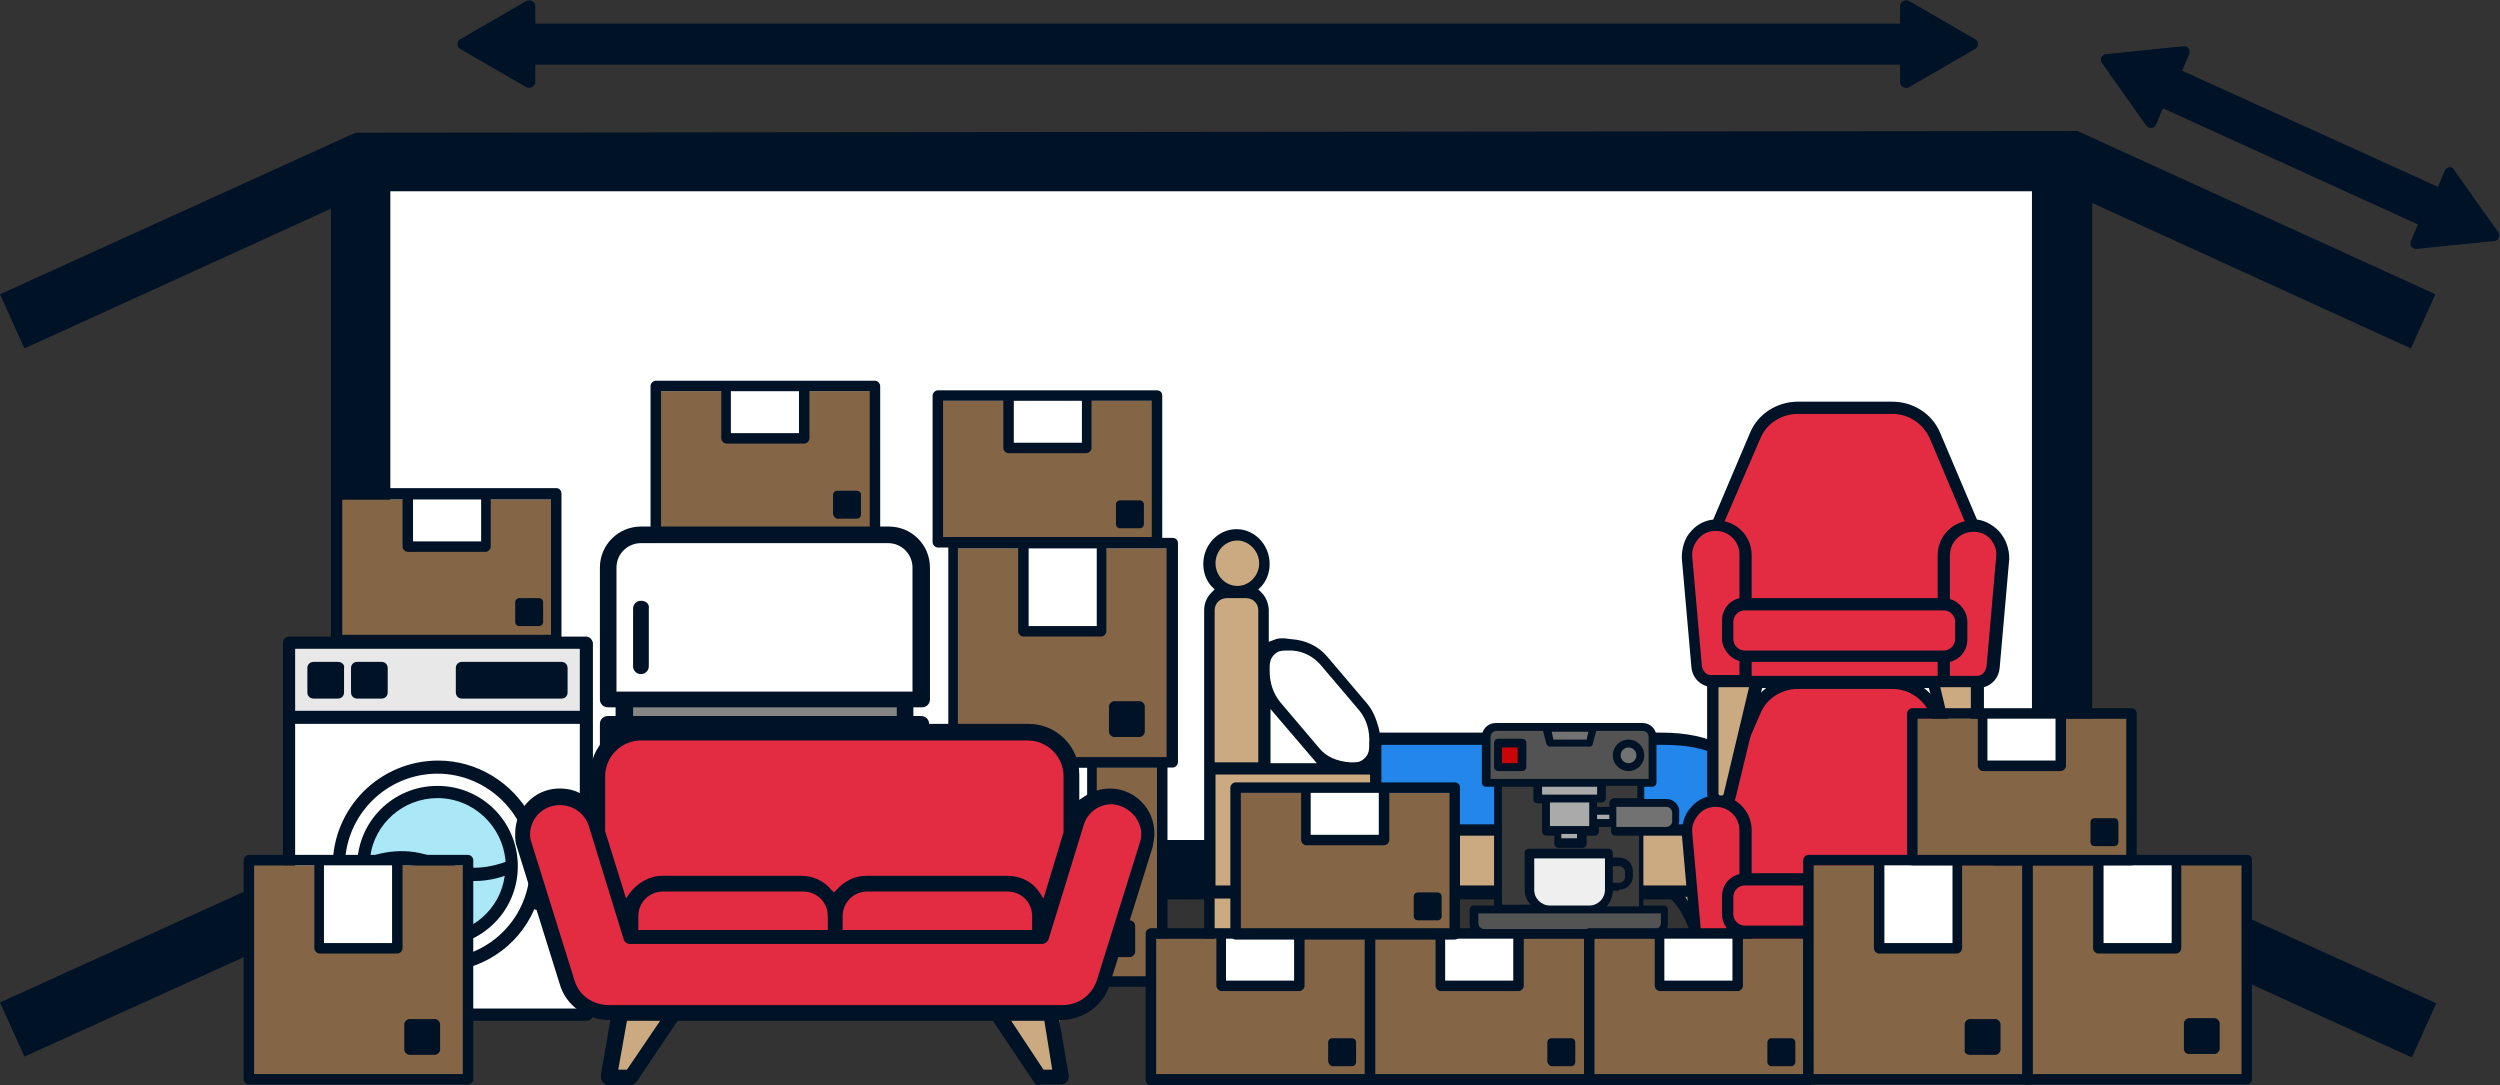 <?xml version="1.0" encoding="utf-8"?>
<!-- Generator: Adobe Illustrator 24.3.0, SVG Export Plug-In . SVG Version: 6.00 Build 0)  -->
<svg version="1.1" id="Layer_1" xmlns="http://www.w3.org/2000/svg" xmlns:xlink="http://www.w3.org/1999/xlink" x="0px" y="0px"
	 viewBox="0 0 286.3 124.3" style="enable-background:new 0 0 286.3 124.3;" xml:space="preserve">
<rect x="0" y="0" width="286.3" height="124.3" fill="#333333" stroke="none"/>
<style type="text/css">
	.st0{fill:#FFFFFF;}
	.st1{fill:#001226;}
	.st2{fill:#E8E8E8;}
	.st3{fill:#AAE8F7;}
	.st4{fill:#846646;}
	.st5{fill:#868687;}
	.st6{fill:#2286EB;}
	.st7{fill:#CCAA81;}
	.st8{fill:#E32C42;}
	.st9{fill:#3A3A3A;}
	.st10{fill:#545353;}
	.st11{fill:#C90505;}
	.st12{fill:#727272;}
	.st13{fill:#AAAAAA;}
	.st14{fill:#EFEFEF;}
</style>
<g>
	<rect x="42" y="18.3" class="st0" width="193.9" height="79.6"/>
	<path class="st1" d="M239.5,23.2l36.6,16.7l2.8-6.2l-41-18.7L40.7,15.2L0,33.7l2.8,6.2l35.1-16v73.7L0,114.8l2.8,6.2L42.5,103h194
		l39.7,18.1l2.8-6.2l-39.4-17.9V23.2z M44.7,96.2V21.9h188v74.3H44.7z"/>
	<path class="st1" d="M226.2,4.5l-7.6-4.4c-0.4-0.2-1,0.1-1,0.6v2H61.3v-2c0-0.5-0.5-0.8-1-0.6l-7.6,4.4c-0.4,0.2-0.4,0.9,0,1.1
		l7.6,4.4c0.4,0.2,1-0.1,1-0.6v-2h156.3v2c0,0.5,0.5,0.8,1,0.6l7.6-4.4C226.6,5.4,226.6,4.7,226.2,4.5z"/>
	<path class="st1" d="M280,19.5l-0.8,1.9L249.9,8.1l0.8-1.9c0.2-0.5-0.2-1-0.7-0.9l-8.8,0.9c-0.5,0-0.8,0.6-0.5,1l5.1,7.2
		c0.3,0.4,0.9,0.3,1.1-0.1l0.8-1.9l29.2,13.3l-0.8,1.9c-0.2,0.5,0.2,1,0.7,0.9l8.8-0.9c0.5,0,0.8-0.6,0.5-1l-5.1-7.2
		C280.8,19,280.2,19.1,280,19.5z"/>
	<g>
		<g>
			<rect x="33.3" y="73.8" class="st0" width="33.9" height="42.4"/>
			<rect x="33" y="74" class="st2" width="34.5" height="8.1"/>
			<rect x="36.1" y="76.7" class="st1" width="2.6" height="2.6"/>
			<rect x="41" y="76.7" class="st1" width="2.3" height="2.3"/>
			<rect x="53.2" y="76.7" class="st1" width="11.1" height="2.6"/>
			<circle class="st3" cx="50" cy="99.2" r="8.4"/>
			<g>
				<g>
					<path class="st1" d="M67.1,72.9H33.1c-0.4,0-0.7,0.3-0.7,0.7v42.6c0,0.4,0.3,0.7,0.7,0.7h34.1c0.4,0,0.7-0.3,0.7-0.7V73.6
						C67.8,73.2,67.5,72.9,67.1,72.9z M66.4,115.5H33.8V82.9h32.6V115.5z M66.4,81.4H33.8v-7.1h32.6V81.4z"/>
					<path class="st1" d="M63.6,92.8h-2.1c-0.4,0-0.7,0.3-0.7,0.7v0c-2.1-3.9-6.2-6.4-10.6-6.4c-6.7,0-12.1,5.4-12.1,12.1
						c0,6.7,5.4,12.1,12.1,12.1c4.8,0,9.1-2.8,11-7.2c0.1,0.1,0.2,0.1,0.3,0.1h2.1c0.4,0,0.7-0.3,0.7-0.7v-9.9
						C64.3,93.1,64,92.8,63.6,92.8L63.6,92.8z M50.1,109.8c-5.9,0-10.6-4.8-10.6-10.6c0-5.9,4.8-10.6,10.6-10.6s10.6,4.8,10.6,10.6
						C60.7,105.1,56,109.8,50.1,109.8z M62.9,102.7h-0.7v-8.5h0.7V102.7z"/>
					<path class="st1" d="M50.1,90c-5.1,0-9.2,4.1-9.2,9.2c0,5.1,4.1,9.2,9.2,9.2s9.2-4.1,9.2-9.2C59.3,94.1,55.2,90,50.1,90z
						 M50.1,91.4c4.1,0,7.5,3.2,7.8,7.3c-1.1,0.4-4.3,1.4-7.5-0.2c-3.2-1.6-6.4-1-8-0.4C42.9,94.3,46.2,91.4,50.1,91.4L50.1,91.4z
						 M50.1,107c-4.1,0-7.5-3.2-7.8-7.3c1.1-0.4,4.3-1.4,7.5,0.2c1.4,0.7,2.9,1,4.4,1c1.2,0,2.5-0.2,3.6-0.6
						C57.3,104.1,54,107,50.1,107z"/>
					<path class="st1" d="M38.7,75.8h-2.8c-0.4,0-0.7,0.3-0.7,0.7v2.8c0,0.4,0.3,0.7,0.7,0.7h2.8c0.4,0,0.7-0.3,0.7-0.7v-2.8
						C39.5,76.1,39.1,75.8,38.7,75.8z M38,78.6h-1.4v-1.4H38V78.6z"/>
					<path class="st1" d="M43.7,75.8h-2.8c-0.4,0-0.7,0.3-0.7,0.7v2.8c0,0.4,0.3,0.7,0.7,0.7h2.8c0.4,0,0.7-0.3,0.7-0.7v-2.8
						C44.4,76.1,44.1,75.8,43.7,75.8z M43,78.6h-1.4v-1.4H43V78.6z"/>
					<path class="st1" d="M64.3,75.8H52.9c-0.4,0-0.7,0.3-0.7,0.7v2.8c0,0.4,0.3,0.7,0.7,0.7h11.4c0.4,0,0.7-0.3,0.7-0.7v-2.8
						C65,76.1,64.7,75.8,64.3,75.8z M63.6,78.6h-9.9v-1.4h9.9V78.6z"/>
				</g>
			</g>
		</g>
		<g>
			<rect x="38.9" y="57.2" class="st4" width="25.1" height="16.1"/>
			<rect x="46.9" y="56.7" class="st0" width="8.8" height="5.8"/>
			<path class="st1" d="M63.7,55.9H38.6c-0.3,0-0.6,0.3-0.6,0.6v16.8c0,0.3,0.3,0.6,0.6,0.6h25.1c0.3,0,0.6-0.3,0.6-0.6V56.6
				C64.3,56.2,64.1,55.9,63.7,55.9z M47.3,57.2h7.8V62h-7.8V57.2z M63.1,72.7H39.2V57.2h6.9v5.4c0,0.3,0.3,0.6,0.6,0.6h8.9
				c0.3,0,0.6-0.3,0.6-0.6v-5.4h6.9V72.7z"/>
			<g>
				<path class="st1" d="M59.5,71.7h2.2c0.3,0,0.5-0.2,0.5-0.5v-2.2c0-0.3-0.2-0.5-0.5-0.5h-2.2c-0.3,0-0.5,0.2-0.5,0.5v2.2
					C59,71.5,59.2,71.7,59.5,71.7z M59.9,69.5h1.3v1.3h-1.3V69.5z"/>
				<rect x="59.7" y="69.2" class="st1" width="2" height="2"/>
			</g>
		</g>
		<g>
			<g>
				<rect x="71.4" y="78.4" class="st5" width="32.5" height="5.9"/>
				<polygon class="st0" points="74.2,61.1 102.7,61.1 105.4,63.2 105.7,69.4 105.7,79.8 69.8,79.8 69.8,63.7 71.5,61.8 				"/>
				<polygon class="st0" points="69.8,82.8 105.7,82.8 105.7,108.5 105,111.4 102.4,113.1 98.1,113.1 71.7,112.8 69.5,109.5 				"/>
				<rect x="74.4" y="113.4" class="st5" width="4.9" height="2.5"/>
				<rect x="96.1" y="113.1" class="st5" width="4.5" height="2.8"/>
				<g>
					<g>
						<g>
							<path class="st1" d="M105.6,81c0.5,0,0.9-0.4,0.9-0.9V65c0-2.6-2.1-4.7-4.7-4.7H73.4c-2.6,0-4.7,2.1-4.7,4.7v15.1
								c0,0.5,0.4,0.9,0.9,0.9h0.9V82h-0.9c-0.5,0-0.9,0.4-0.9,0.9v26.4c0,2.6,2.1,4.7,4.7,4.7v2.8h6.6v-2.8h15.1v2.8h6.6v-2.8
								c2.6,0,4.7-2.1,4.7-4.7V82.9c0-0.5-0.4-0.9-0.9-0.9h-0.9V81H105.6z M78.2,115h-2.8v-0.9h2.8V115z M99.9,115h-2.8v-0.9h2.8
								V115z M104.6,109.4c0,1.6-1.3,2.8-2.8,2.8H73.4c-1.6,0-2.8-1.3-2.8-2.8V83.9h34V109.4z M72.5,82V81h30.2V82H72.5z M70.6,79.1
								V65c0-1.6,1.3-2.8,2.8-2.8h28.3c1.6,0,2.8,1.3,2.8,2.8v14.2H70.6z"/>
							<path class="st1" d="M73.4,68.8c-0.5,0-0.9,0.4-0.9,0.9v6.6c0,0.5,0.4,0.9,0.9,0.9s0.9-0.4,0.9-0.9v-6.6
								C74.4,69.2,74,68.8,73.4,68.8z"/>
							<path class="st1" d="M73.4,94.3c0.5,0,0.9-0.4,0.9-0.9v-6.6c0-0.5-0.4-0.9-0.9-0.9s-0.9,0.4-0.9,0.9v6.6
								C72.5,93.8,72.9,94.3,73.4,94.3z"/>
						</g>
					</g>
				</g>
			</g>
			<g>
				<rect x="75.3" y="44.8" class="st4" width="25.1" height="16.1"/>
				<rect x="83.3" y="44.3" class="st0" width="8.8" height="5.8"/>
				<path class="st1" d="M100.2,43.6H75.1c-0.3,0-0.6,0.3-0.6,0.6v16.8c0,0.3,0.3,0.6,0.6,0.6h25.1c0.3,0,0.6-0.3,0.6-0.6V44.2
					C100.8,43.9,100.5,43.6,100.2,43.6z M83.7,44.8h7.8v4.8h-7.8V44.8z M99.6,60.3H75.7V44.8h6.9v5.4c0,0.3,0.3,0.6,0.6,0.6h8.9
					c0.3,0,0.6-0.3,0.6-0.6v-5.4h6.9V60.3z"/>
				<g>
					<path class="st1" d="M95.9,59.4h2.2c0.3,0,0.5-0.2,0.5-0.5v-2.2c0-0.3-0.2-0.5-0.5-0.5h-2.2c-0.3,0-0.5,0.2-0.5,0.5v2.2
						C95.5,59.2,95.7,59.4,95.9,59.4z M96.4,57.2h1.3v1.3h-1.3V57.2z"/>
					<rect x="96.1" y="56.8" class="st1" width="2" height="2"/>
				</g>
			</g>
		</g>
		<g>
			<rect x="108.3" y="87.9" class="st4" width="25.1" height="24.5"/>
			<rect x="116.3" y="87.5" class="st0" width="8.8" height="9.9"/>
			<g>
				<path class="st1" d="M133.1,86.7H108c-0.3,0-0.6,0.3-0.6,0.6v25.1c0,0.3,0.3,0.6,0.6,0.6h25.1c0.3,0,0.6-0.3,0.6-0.6V87.3
					C133.7,87,133.5,86.7,133.1,86.7z M116.7,87.9h7.8v8.9h-7.8V87.9z M132.5,111.8h-23.9V87.9h6.9v9.5c0,0.3,0.3,0.6,0.6,0.6h8.9
					c0.3,0,0.6-0.3,0.6-0.6v-9.5h6.9V111.8z"/>
				<path class="st1" d="M126.5,109.6h2.9c0.3,0,0.6-0.3,0.6-0.6V106c0-0.3-0.3-0.6-0.6-0.6h-2.9c-0.3,0-0.6,0.3-0.6,0.6v2.9
					C125.9,109.3,126.1,109.6,126.5,109.6z M127.1,106.6h1.7v1.7h-1.7V106.6z"/>
			</g>
			<rect x="126.7" y="106.2" class="st1" width="2.6" height="2.6"/>
		</g>
		<g>
			<rect x="109.4" y="62.8" class="st4" width="25.1" height="24.5"/>
			<rect x="117.4" y="62.3" class="st0" width="8.8" height="9.9"/>
			<g>
				<path class="st1" d="M134.3,61.6h-25.1c-0.3,0-0.6,0.3-0.6,0.6v25.1c0,0.3,0.3,0.6,0.6,0.6h25.1c0.3,0,0.6-0.3,0.6-0.6V62.2
					C134.9,61.8,134.6,61.6,134.3,61.6z M117.8,62.8h7.8v8.9h-7.8V62.8z M133.6,86.7h-23.9V62.8h6.9v9.5c0,0.3,0.3,0.6,0.6,0.6h8.9
					c0.3,0,0.6-0.3,0.6-0.6v-9.5h6.9V86.7z"/>
				<path class="st1" d="M127.6,84.4h2.9c0.3,0,0.6-0.3,0.6-0.6v-2.9c0-0.3-0.3-0.6-0.6-0.6h-2.9c-0.3,0-0.6,0.3-0.6,0.6v2.9
					C127,84.1,127.3,84.4,127.6,84.4z M128.2,81.5h1.7v1.7h-1.7V81.5z"/>
			</g>
			<rect x="127.8" y="81" class="st1" width="2.6" height="2.6"/>
		</g>
		<g>
			<rect x="107.7" y="45.9" class="st4" width="25.1" height="16.1"/>
			<rect x="115.7" y="45.5" class="st0" width="8.8" height="5.8"/>
			<path class="st1" d="M132.5,44.7h-25.1c-0.3,0-0.6,0.3-0.6,0.6v16.8c0,0.3,0.3,0.6,0.6,0.6h25.1c0.3,0,0.6-0.3,0.6-0.6V45.3
				C133.1,45,132.9,44.7,132.5,44.7z M116.1,45.9h7.8v4.8h-7.8V45.9z M131.9,61.5H108V45.9h6.9v5.4c0,0.3,0.3,0.6,0.6,0.6h8.9
				c0.3,0,0.6-0.3,0.6-0.6v-5.4h6.9V61.5z"/>
			<g>
				<path class="st1" d="M128.3,60.5h2.2c0.3,0,0.5-0.2,0.5-0.5v-2.2c0-0.3-0.2-0.5-0.5-0.5h-2.2c-0.3,0-0.5,0.2-0.5,0.5v2.2
					C127.8,60.3,128,60.5,128.3,60.5z M128.7,58.3h1.3v1.3h-1.3V58.3z"/>
				<rect x="128.5" y="58" class="st1" width="2" height="2"/>
			</g>
		</g>
		<g>
			<path class="st0" d="M145.8,80.5c0,0-1.4-4.2-0.9-5.2c0.6-1,3.1-1.4,4.2-1.2s5.2,4.6,5.2,4.6s3.6,3.9,3.3,5.6
				c-0.4,1.6-0.7,3.9-2.9,3.9S146.7,81.7,145.8,80.5z"/>
			<polygon class="st6" points="157.6,93.8 157.6,84.8 187,84.5 197.1,85.9 199,88.2 199,94.6 159.2,95.1 			"/>
			<rect x="138.8" y="68.2" class="st7" width="5.8" height="19.4"/>
			<ellipse class="st7" cx="141.6" cy="64.5" rx="2.8" ry="2.9"/>
			<polygon class="st7" points="138.8,110.9 139,102.5 145.2,102.5 142.6,111.5 			"/>
			<polygon class="st7" points="195.8,111.5 192.2,102.5 199.5,102.5 199.5,111.5 			"/>
			<polygon class="st7" points="138.6,102.5 138.6,87.6 157.6,87.6 157.6,93.4 159.2,95.1 199.5,95.1 199.5,102.5 			"/>
			<path class="st1" d="M195.2,112.1c-0.3,0-0.6-0.3-0.6-0.6c0-0.1-0.6-6-3.2-8.5l-0.2-0.2h-44.4l-0.2,0.2c-2.6,2.6-3.2,8.5-3.2,8.5
				c0,0.4-0.3,0.6-0.6,0.6h-4.3c-0.4,0-0.6-0.3-0.6-0.7V69.9c0-0.8,0.3-1.5,0.8-2l0.4-0.4l-0.4-0.4c-0.6-0.7-0.9-1.6-0.9-2.5
				c0-2.2,1.7-4,3.8-4c2.1,0,3.8,1.8,3.8,4c0,0.9-0.3,1.8-0.9,2.5l-0.4,0.4l0.4,0.4c0.5,0.5,0.8,1.3,0.8,2v3.6l0.8-0.3
				c0.3-0.1,0.6-0.1,0.8-0.1c0.1,0,0.1,0,0.2,0l0.8,0.1c1.6,0.1,3.1,0.8,4.1,2l4.5,5.3c0.7,0.8,1.1,1.8,1.4,2.9l0.1,0.5h32.3
				c2.8,0,5.2,0.5,7,1.5c1.7,0.9,2.7,2.7,2.7,4.6v21.5c0,0.4-0.3,0.7-0.6,0.7H195.2z M193.6,103.7c1.3,2.2,1.9,5,2.1,6.5l0.1,0.5h3
				v-8H193L193.6,103.7z M139.2,110.8h3l0.1-0.5c0.2-1.5,0.8-4.3,2.1-6.5l0.5-0.9h-5.8V110.8z M139.2,88.7v12.7l22.1,0l0.1,0l37.5,0
				v-6l-0.8,0.2c-0.3,0.1-0.5,0.1-0.8,0.1h-37.5c-1.6,0-2.9-1.4-2.9-3v-4L139.2,88.7z M158.2,92.7c0,0.9,0.7,1.7,1.6,1.7h37.5
				c0.9,0,1.6-0.7,1.6-1.7V90c0-1.5-0.8-2.8-2-3.4c-1.6-0.9-3.8-1.3-6.4-1.3h-32.3L158.2,92.7z M145.5,87.4h5.3l-5.3-6.2V87.4z
				 M140.5,68.5c-0.8,0-1.4,0.6-1.4,1.4v17.4h5V69.9c0-0.8-0.6-1.4-1.4-1.4H140.5z M147.2,74.5c-0.5,0-0.9,0.1-1.2,0.4
				c-0.6,0.5-0.6,1.2-0.6,1.7l0,0.2c0,1.4,0.4,2.6,1.2,3.6l4.5,5.3c0.8,1,2.1,1.5,3.5,1.6c0,0,0.3,0,0.4,0c0.3,0,0.8,0,1.2-0.4
				c0.6-0.5,0.6-1.1,0.6-1.6l0-0.1c0.1-1.5-0.3-2.8-1.1-3.8l-4.5-5.3c-0.8-0.9-1.9-1.5-3.2-1.6l-0.2,0
				C147.6,74.5,147.4,74.5,147.2,74.5z M141.7,61.9c-1.4,0-2.5,1.2-2.5,2.6c0,1.4,1.1,2.6,2.5,2.6c1.4,0,2.5-1.2,2.5-2.6
				C144.2,63.1,143,61.9,141.7,61.9z"/>
		</g>
		<g>
			<polygon class="st7" points="69.7,123.6 70.7,116 76.3,116.5 72.1,123.3 			"/>
			<path class="st8" d="M59.3,95.1c0,0,1.4-5.5,4.6-3.8c3.2,1.7,3.4,3.2,3.7,1.2c0.3-2-0.8-7.2,3.5-7.9s25-0.8,25-0.8
				s19.1-0.5,20.9,0c1.8,0.5,3.8,1,4.5,2.5c0.8,1.4,0.8,8.2,1.5,7.3c0.7-1,3.5-2.7,5.2-2.3s4.3,2.4,2.2,8.6c-2.1,6.2-5,15.7-8,16.1
				c-3,0.4-54.2,0-54.2,0s-4.1-2.5-4.5-5.8C63.3,106.9,59.3,95.1,59.3,95.1z"/>
			<polygon class="st7" points="119.2,123.3 114.9,116.2 121.3,115.5 121.5,123.6 			"/>
			<path class="st1" d="M119.1,124.3c-0.3,0-0.6-0.1-0.7-0.4l-4.7-7H77.6l-4.7,7c-0.2,0.2-0.4,0.4-0.7,0.4h-2.5c0,0-0.1,0-0.1,0
				c-0.2,0-0.4-0.2-0.6-0.4c-0.1-0.2-0.2-0.4-0.2-0.7l1.1-6.4l-0.4,0c-2.5-0.1-4.7-1.7-5.4-4.1l-4.9-15.7c-0.2-0.5-0.2-1-0.2-1.5
				c0-1.1,0.3-2.1,0.9-3c1-1.4,2.5-2.2,4.2-2.2c1.1,0,2.1,0.3,2.9,0.9l0.6,0.4v-2.9c0-3.2,2.6-5.8,5.8-5.8h44.4
				c3.2,0,5.8,2.6,5.8,5.8v2.9l0.6-0.4c0.9-0.6,1.9-0.9,2.9-0.9c2.8,0,5.1,2.3,5.1,5.1c0,0.5-0.1,1.1-0.2,1.6l-4.9,15.7
				c-0.7,2.4-2.9,4-5.4,4.1l-0.4,0l1.1,6.4c0,0,0,0.1,0,0.1c0,0.5-0.4,0.9-0.9,0.9H119.1z M119.5,122.5h1l-0.9-5.6h-3.8L119.5,122.5
				z M70.8,122.5h1l3.8-5.6h-3.8L70.8,122.5z M64.1,92.2c-1.9,0-3.4,1.5-3.4,3.4c0,0.4,0.1,0.7,0.2,1l4.9,15.7
				c0.5,1.7,2.1,2.8,3.9,2.8h52c1.8,0,3.3-1.1,3.9-2.8l4.9-15.7c0.1-0.3,0.2-0.7,0.2-1c0-1.5-1-2.8-2.4-3.3c-0.3-0.1-0.7-0.2-1-0.2
				c-1.5,0-2.8,1-3.2,2.4l-4,13c-0.1,0.4-0.5,0.6-0.8,0.6H72.2c-0.4,0-0.7-0.2-0.8-0.6l-4-13C66.9,93.1,65.6,92.2,64.1,92.2z
				 M99.3,102.1c-1.6,0-2.8,1.3-2.8,2.8v1.6h21.7v-1.6c0-1.6-1.3-2.8-2.8-2.8H99.3z M75.9,102.1c-1.6,0-2.8,1.3-2.8,2.8v1.6h21.7
				v-1.6c0-1.6-1.3-2.8-2.8-2.8H75.9z M115.4,100.3c1.5,0,2.9,0.7,3.7,2l0.4,0.6l2.3-7.6l0-6.4c0-2.2-1.8-4.1-4.1-4.1H73.4
				c-2.2,0-4.1,1.8-4.1,4.1v6.3l2.4,7.7l0.4-0.6c0.9-1.2,2.3-2,3.7-2h16c1.3,0,2.6,0.6,3.4,1.6l0.3,0.3l0.3-0.3
				c0.9-1,2.1-1.6,3.4-1.6H115.4z"/>
		</g>
		<g>
			<rect x="132" y="107.5" class="st4" width="25.1" height="16.1"/>
			<rect x="140" y="107" class="st0" width="8.8" height="5.8"/>
			<path class="st1" d="M156.9,106.3h-25.1c-0.3,0-0.6,0.3-0.6,0.6v16.8c0,0.3,0.3,0.6,0.6,0.6h25.1c0.3,0,0.6-0.3,0.6-0.6v-16.8
				C157.5,106.6,157.2,106.3,156.9,106.3z M140.4,107.5h7.8v4.8h-7.8V107.5z M156.3,123h-23.9v-15.5h6.9v5.4c0,0.3,0.3,0.6,0.6,0.6
				h8.9c0.3,0,0.6-0.3,0.6-0.6v-5.4h6.9V123z"/>
			<g>
				<path class="st1" d="M152.6,122.1h2.2c0.3,0,0.5-0.2,0.5-0.5v-2.2c0-0.3-0.2-0.5-0.5-0.5h-2.2c-0.3,0-0.5,0.2-0.5,0.5v2.2
					C152.2,121.9,152.4,122.1,152.6,122.1z M153.1,119.9h1.3v1.3h-1.3V119.9z"/>
				<rect x="152.8" y="119.5" class="st1" width="2" height="2"/>
			</g>
		</g>
		<g>
			<rect x="157.1" y="107.5" class="st4" width="25.1" height="16.1"/>
			<rect x="165.1" y="107" class="st0" width="8.8" height="5.8"/>
			<path class="st1" d="M182,106.3h-25.1c-0.3,0-0.6,0.3-0.6,0.6v16.8c0,0.3,0.3,0.6,0.6,0.6H182c0.3,0,0.6-0.3,0.6-0.6v-16.8
				C182.6,106.6,182.3,106.3,182,106.3z M165.5,107.5h7.8v4.8h-7.8V107.5z M181.4,123h-23.9v-15.5h6.9v5.4c0,0.3,0.3,0.6,0.6,0.6
				h8.9c0.3,0,0.6-0.3,0.6-0.6v-5.4h6.9V123z"/>
			<g>
				<path class="st1" d="M177.7,122.1h2.2c0.3,0,0.5-0.2,0.5-0.5v-2.2c0-0.3-0.2-0.5-0.5-0.5h-2.2c-0.3,0-0.5,0.2-0.5,0.5v2.2
					C177.3,121.9,177.5,122.1,177.7,122.1z M178.2,119.9h1.3v1.3h-1.3V119.9z"/>
				<rect x="177.9" y="119.5" class="st1" width="2" height="2"/>
			</g>
		</g>
		<g>
			<rect x="141.7" y="90.8" class="st4" width="25.1" height="16.1"/>
			<rect x="149.7" y="90.3" class="st0" width="8.8" height="5.8"/>
			<path class="st1" d="M166.6,89.6h-25.1c-0.3,0-0.6,0.3-0.6,0.6v16.8c0,0.3,0.3,0.6,0.6,0.6h25.1c0.3,0,0.6-0.3,0.6-0.6V90.2
				C167.2,89.8,166.9,89.6,166.6,89.6z M150.1,90.8h7.8v4.8h-7.8V90.8z M166,106.3h-23.9V90.8h6.9v5.4c0,0.3,0.3,0.6,0.6,0.6h8.9
				c0.3,0,0.6-0.3,0.6-0.6v-5.4h6.9V106.3z"/>
			<g>
				<path class="st1" d="M162.4,105.4h2.2c0.3,0,0.5-0.2,0.5-0.5v-2.2c0-0.3-0.2-0.5-0.5-0.5h-2.2c-0.3,0-0.5,0.2-0.5,0.5v2.2
					C161.9,105.2,162.1,105.4,162.4,105.4z M162.8,103.2h1.3v1.3h-1.3V103.2z"/>
				<rect x="162.5" y="102.8" class="st1" width="2" height="2"/>
			</g>
		</g>
		<g>
			<path class="st8" d="M195.9,92l1.1-1.4l3.3-8.1c0,0,1.3-4.2,6.2-4.3c5-0.1,11.8,0,11.8,0s1.9,0.2,3,2.8
				c1.1,2.7,4.7,10.3,4.7,10.3s2.6,1.1,2.9,2.3c0.3,1.2,0,14.3-0.6,14.9c-0.6,0.6-3.3,1.1-3.3,1.1l-29.3-0.2c0,0-1.3-0.4-1.5-1.8
				S193,94.4,193,94.4S194,91.7,195.9,92z"/>
			<polygon class="st7" points="195.6,109.6 201.1,109.6 197.9,123 196.2,123 			"/>
			<polygon class="st7" points="221.4,109.6 226.3,109.6 226.3,122.6 225.3,123.3 224.5,123 			"/>
			<path class="st1" d="M228.9,92.4c-0.7-0.7-1.6-1.2-2.5-1.3l-4.2-9.9c-0.9-2.2-3.1-3.6-5.5-3.6h-10.8c-2.4,0-4.6,1.4-5.5,3.6
				l-4.2,9.9c-1,0.1-1.9,0.6-2.5,1.3c-0.8,0.8-1.1,2-1.1,3.1l1.1,12.5c0.1,1.1,0.8,1.9,1.8,2.2v2.1v2.9v2.3v4.8
				c0,0.9,0.7,1.6,1.6,1.6h0.2c0.7,0,1.4-0.5,1.5-1.2l3-12.4h14.1h2.9h2.1l3,12.4c0.2,0.7,0.8,1.2,1.5,1.2h0.2
				c0.9,0,1.6-0.7,1.6-1.6v-12.2c1-0.3,1.7-1.1,1.8-2.2l1.1-12.5C230.1,94.3,229.7,93.2,228.9,92.4z M201.6,81.7
				c0.7-1.7,2.4-2.8,4.3-2.8h10.8c1.9,0,3.5,1.1,4.3,2.8l4,9.5c-1.8,0.4-3.1,2-3.1,3.9v4.9h-21.3v-4.9c0-1.9-1.3-3.5-3.1-3.9
				L201.6,81.7z M203.9,101.4h2.9h15.2h0.6c0.7,0,1.3,0.6,1.3,1.3v2c0,0.7-0.6,1.3-1.3,1.3h-22.8c-0.7,0-1.3-0.6-1.3-1.3v-2
				c0-0.7,0.6-1.3,1.3-1.3h0.4H203.9z M194.9,107.9l-1.1-12.5c-0.1-0.8,0.2-1.5,0.7-2.1c0.5-0.6,1.2-0.9,2-0.9c0,0,0,0,0,0
				c1.5,0,2.7,1.2,2.7,2.7v5c-1.2,0.3-2,1.3-2,2.6v2c0,1.2,0.9,2.3,2,2.6v1.6h-3.1C195.5,108.9,195,108.5,194.9,107.9z M197.4,122.4
				c0,0.1-0.1,0.2-0.2,0.2H197c-0.1,0-0.2-0.1-0.2-0.2v-4.8v-2.3v-2.9v-2.1h3.5L197.4,122.4z M221.9,108.9h-0.4v0h-20.3v0h-0.6v-1.6
				h21.3V108.9z M225.7,122.4c0,0.1-0.1,0.2-0.2,0.2h-0.2c-0.1,0-0.2-0.1-0.2-0.2l-2.9-12.1h3.5V122.4z M228.6,95.3L228.6,95.3
				l-1.1,12.5c-0.1,0.6-0.5,1.1-1.1,1.1h-3.1v-1.6c1.2-0.3,2-1.3,2-2.6v-2c0-1.2-0.9-2.3-2-2.6v-5c0-1.5,1.2-2.7,2.7-2.7
				c0,0,0,0,0,0c0,0,0,0,0,0c0.8,0,1.5,0.3,2,0.9C228.4,93.8,228.7,94.6,228.6,95.3z"/>
		</g>
		<g>
			<rect x="171.8" y="89.8" class="st9" width="16.1" height="14.2"/>
			<rect x="170.3" y="83.2" class="st10" width="18.7" height="6.3"/>
			<rect x="171.4" y="85.1" class="st11" width="3" height="2.7"/>
			<ellipse class="st12" cx="186.5" cy="86.5" rx="1.4" ry="1.2"/>
			<polygon class="st12" points="177,83.4 182.6,83.4 181.9,85.3 177.5,85.1 			"/>
			<polygon class="st10" points="169.1,104.2 190.2,104.2 190.5,106.1 189.8,106.8 169.6,106.8 168.8,106 			"/>
			<rect x="176.1" y="89.8" class="st13" width="7.2" height="1.7"/>
			<rect x="177" y="91.7" class="st13" width="5.3" height="3.2"/>
			<rect x="178.6" y="95.3" class="st13" width="2.3" height="0.9"/>
			<rect x="182.6" y="92.9" class="st13" width="1.9" height="1.3"/>
			<rect x="185" y="91.8" class="st12" width="6.7" height="3.3"/>
			<polygon class="st14" points="175.3,97.8 184.3,97.8 184.3,102.5 182.8,103.9 176.6,103.9 175.2,102.6 			"/>
			<g>
				<path class="st1" d="M186.5,88.3c1,0,1.8-0.8,1.8-1.8s-0.8-1.8-1.8-1.8c-1,0-1.8,0.8-1.8,1.8C184.7,87.5,185.5,88.3,186.5,88.3z
					 M186.5,85.6c0.5,0,0.9,0.4,0.9,0.9c0,0.5-0.4,0.9-0.9,0.9c-0.5,0-0.9-0.4-0.9-0.9C185.6,86,186,85.6,186.5,85.6z"/>
				<path class="st1" d="M174.3,88.3c0.3,0,0.5-0.2,0.5-0.5v-2.7c0-0.3-0.2-0.5-0.5-0.5h-2.7c-0.3,0-0.5,0.2-0.5,0.5v2.7
					c0,0.3,0.2,0.5,0.5,0.5H174.3z M172,85.6h1.8v1.8H172V85.6z"/>
				<path class="st1" d="M190.8,91.5h-2.5v-1.4h0.9c0.3,0,0.5-0.2,0.5-0.5v-5.2c0-0.9-0.7-1.6-1.6-1.6h-16.8c-0.9,0-1.6,0.7-1.6,1.6
					v5.2c0,0.3,0.2,0.5,0.5,0.5h0.9v13.6h-2.3c-0.3,0-0.5,0.2-0.5,0.5v1.6c0,0.9,0.7,1.6,1.6,1.6h19.5c0.9,0,1.6-0.7,1.6-1.6v-1.6
					c0-0.3-0.2-0.5-0.5-0.5h-2.3v-8.1h2.5c0.9,0,1.6-0.7,1.6-1.6v-0.9C192.4,92.2,191.7,91.5,190.8,91.5z M181.9,83.8l-0.2,0.9h-3.8
					l-0.2-0.9H181.9z M170.7,89.2v-4.8c0-0.4,0.3-0.7,0.7-0.7h5.3l0.4,1.5c0.1,0.2,0.2,0.3,0.4,0.3h4.5c0.2,0,0.4-0.1,0.4-0.3
					l0.4-1.5h5.3c0.4,0,0.7,0.3,0.7,0.7v4.8H170.7z M185.4,101.9c0.9,0,1.6-0.7,1.6-1.6v-0.5c0-0.9-0.7-1.6-1.6-1.6h-0.7v-0.5
					c0-0.3-0.2-0.5-0.5-0.5h-9.1c-0.3,0-0.5,0.2-0.5,0.5v4.1c0,0.7,0.2,1.3,0.7,1.8H172V90.1h3.6v1.4c0,0.3,0.2,0.5,0.5,0.5h0.5v3.2
					c0,0.3,0.2,0.5,0.5,0.5h0.9v0.9c0,0.3,0.2,0.5,0.5,0.5h2.7c0.3,0,0.5-0.2,0.5-0.5v-0.9h0.9c0.3,0,0.5-0.2,0.5-0.5v-0.5h1.4v0.5
					c0,0.3,0.2,0.5,0.5,0.5h2.7v8.1H184c0.4-0.5,0.7-1.1,0.7-1.8H185.4z M184.7,101v-1.8h0.7c0.4,0,0.7,0.3,0.7,0.7v0.5
					c0,0.4-0.3,0.7-0.7,0.7H184.7z M183.8,98.3v3.6c0,1-0.8,1.8-1.8,1.8h-4.5c-1,0-1.8-0.8-1.8-1.8v-3.6H183.8z M176.6,91v-0.9h6.3
					V91H176.6z M182.9,93.3h1.4v0.5h-1.4V93.3z M177.5,94.6v-2.7h4.5v2.7H177.5z M180.6,95.5V96h-1.8v-0.5H180.6z M184.3,91.9v0.5
					h-1.4v-0.5h0.5c0.3,0,0.5-0.2,0.5-0.5v-1.4h3.6v1.4h-2.7C184.5,91.5,184.3,91.7,184.3,91.9z M190.2,104.6v1.1
					c0,0.4-0.3,0.7-0.7,0.7H170c-0.4,0-0.7-0.3-0.7-0.7v-1.1H190.2z M191.5,94c0,0.4-0.3,0.7-0.7,0.7h-5.7v-2.3h5.7
					c0.4,0,0.7,0.3,0.7,0.7V94z"/>
			</g>
		</g>
		<g>
			<rect x="182.2" y="107.5" class="st4" width="25.1" height="16.1"/>
			<rect x="190.2" y="107" class="st0" width="8.8" height="5.8"/>
			<path class="st1" d="M207.1,106.3H182c-0.3,0-0.6,0.3-0.6,0.6v16.8c0,0.3,0.3,0.6,0.6,0.6h25.1c0.3,0,0.6-0.3,0.6-0.6v-16.8
				C207.7,106.6,207.4,106.3,207.1,106.3z M190.6,107.5h7.8v4.8h-7.8V107.5z M206.5,123h-23.9v-15.5h6.9v5.4c0,0.3,0.3,0.6,0.6,0.6
				h8.9c0.3,0,0.6-0.3,0.6-0.6v-5.4h6.9V123z"/>
			<g>
				<path class="st1" d="M202.9,122.1h2.2c0.3,0,0.5-0.2,0.5-0.5v-2.2c0-0.3-0.2-0.5-0.5-0.5h-2.2c-0.3,0-0.5,0.2-0.5,0.5v2.2
					C202.4,121.9,202.6,122.1,202.9,122.1z M203.3,119.9h1.3v1.3h-1.3V119.9z"/>
				<rect x="203" y="119.5" class="st1" width="2" height="2"/>
			</g>
		</g>
		<g>
			<path class="st8" d="M195.9,60.5l1.1-1.4l3.3-8.1c0,0,1.3-4.2,6.2-4.3c5-0.1,11.8,0,11.8,0s1.9,0.2,3,2.8s4.7,10.3,4.7,10.3
				s2.6,1.1,2.9,2.3c0.3,1.2,0,14.3-0.6,14.9c-0.6,0.6-3.3,1.1-3.3,1.1l-29.3-0.2c0,0-1.3-0.4-1.5-1.8c-0.2-1.4-1.2-13.3-1.2-13.3
				S194,60.1,195.9,60.5z"/>
			<polygon class="st7" points="195.6,78.1 201.1,78.1 197.9,91.5 196.2,91.5 			"/>
			<polygon class="st7" points="221.4,78.1 226.3,78.1 226.3,91 225.3,91.7 224.5,91.5 			"/>
			<path class="st1" d="M228.9,60.8c-0.7-0.7-1.6-1.2-2.5-1.3l-4.2-9.9c-0.9-2.2-3.1-3.6-5.5-3.6h-10.8c-2.4,0-4.6,1.4-5.5,3.6
				l-4.2,9.9c-1,0.1-1.9,0.6-2.5,1.3c-0.8,0.8-1.1,2-1.1,3.1l1.1,12.5c0.1,1.1,0.8,1.9,1.8,2.2v2.1v2.9V86v4.8
				c0,0.9,0.7,1.6,1.6,1.6h0.2c0.7,0,1.4-0.5,1.5-1.2l3-12.4h14.1h2.9h2.1l3,12.4c0.2,0.7,0.8,1.2,1.5,1.2h0.2
				c0.9,0,1.6-0.7,1.6-1.6V78.7c1-0.3,1.7-1.1,1.8-2.2l1.1-12.5C230.1,62.8,229.7,61.7,228.9,60.8z M201.6,50.2
				c0.7-1.7,2.4-2.8,4.3-2.8h10.8c1.9,0,3.5,1.1,4.3,2.8l4,9.5c-1.8,0.4-3.1,2-3.1,3.9v4.9h-21.3v-4.9c0-1.9-1.3-3.5-3.1-3.9
				L201.6,50.2z M203.9,69.9h2.9h15.2h0.6c0.7,0,1.3,0.6,1.3,1.3v2c0,0.7-0.6,1.3-1.3,1.3h-22.8c-0.7,0-1.3-0.6-1.3-1.3v-2
				c0-0.7,0.6-1.3,1.3-1.3h0.4H203.9z M194.9,76.3l-1.1-12.5c-0.1-0.8,0.2-1.5,0.7-2.1c0.5-0.6,1.2-0.9,2-0.9c0,0,0,0,0,0
				c1.5,0,2.7,1.2,2.7,2.7v5c-1.2,0.3-2,1.3-2,2.6v2c0,1.2,0.9,2.3,2,2.6v1.6h-3.1C195.5,77.4,195,76.9,194.9,76.3z M197.4,90.9
				c0,0.1-0.1,0.2-0.2,0.2H197c-0.1,0-0.2-0.1-0.2-0.2V86v-2.3v-2.9v-2.1h3.5L197.4,90.9z M221.9,77.4h-0.4v0h-20.3v0h-0.6v-1.6
				h21.3V77.4z M225.7,90.8c0,0.1-0.1,0.2-0.2,0.2h-0.2c-0.1,0-0.2-0.1-0.2-0.2l-2.9-12.1h3.5V90.8z M228.6,63.8L228.6,63.8
				l-1.1,12.5c-0.1,0.6-0.5,1.1-1.1,1.1h-3.1v-1.6c1.2-0.3,2-1.3,2-2.6v-2c0-1.2-0.9-2.3-2-2.6v-5c0-1.5,1.2-2.7,2.7-2.7
				c0,0,0,0,0,0c0,0,0,0,0,0c0.8,0,1.5,0.3,2,0.9C228.4,62.3,228.7,63,228.6,63.8z"/>
		</g>
		<g>
			<rect x="207.3" y="99.1" class="st4" width="25.1" height="24.5"/>
			<rect x="215.4" y="98.7" class="st0" width="8.8" height="9.9"/>
			<g>
				<path class="st1" d="M232.2,97.9h-25.1c-0.3,0-0.6,0.3-0.6,0.6v25.1c0,0.3,0.3,0.6,0.6,0.6h25.1c0.3,0,0.6-0.3,0.6-0.6V98.5
					C232.8,98.2,232.5,97.9,232.2,97.9z M215.8,99.1h7.8v8.9h-7.8V99.1z M231.6,123h-23.9V99.1h6.9v9.5c0,0.3,0.3,0.6,0.6,0.6h8.9
					c0.3,0,0.6-0.3,0.6-0.6v-9.5h6.9V123z"/>
				<path class="st1" d="M225.6,120.8h2.9c0.3,0,0.6-0.3,0.6-0.6v-2.9c0-0.3-0.3-0.6-0.6-0.6h-2.9c-0.3,0-0.6,0.3-0.6,0.6v2.9
					C224.9,120.5,225.2,120.8,225.6,120.8z M226.2,117.8h1.7v1.7h-1.7V117.8z"/>
			</g>
			<rect x="225.8" y="117.4" class="st1" width="2.6" height="2.6"/>
		</g>
		<g>
			<rect x="232.5" y="99.1" class="st4" width="25.1" height="24.5"/>
			<rect x="240.5" y="98.6" class="st0" width="8.8" height="9.9"/>
			<g>
				<path class="st1" d="M257.3,97.9h-25.1c-0.3,0-0.6,0.3-0.6,0.6v25.1c0,0.3,0.3,0.6,0.6,0.6h25.1c0.3,0,0.6-0.3,0.6-0.6V98.5
					C257.9,98.1,257.7,97.9,257.3,97.9z M240.9,99.1h7.8v8.9h-7.8V99.1z M256.7,123h-23.9V99.1h6.9v9.5c0,0.3,0.3,0.6,0.6,0.6h8.9
					c0.3,0,0.6-0.3,0.6-0.6v-9.5h6.9V123z"/>
				<path class="st1" d="M250.7,120.7h2.9c0.3,0,0.6-0.3,0.6-0.6v-2.9c0-0.3-0.3-0.6-0.6-0.6h-2.9c-0.3,0-0.6,0.3-0.6,0.6v2.9
					C250.1,120.4,250.3,120.7,250.7,120.7z M251.3,117.8h1.7v1.7h-1.7V117.8z"/>
			</g>
			<rect x="250.9" y="117.3" class="st1" width="2.6" height="2.6"/>
		</g>
		<g>
			<rect x="219.2" y="82.3" class="st4" width="25.1" height="16.1"/>
			<rect x="227.2" y="81.9" class="st0" width="8.8" height="5.8"/>
			<path class="st1" d="M244.1,81.1H219c-0.3,0-0.6,0.3-0.6,0.6v16.8c0,0.3,0.3,0.6,0.6,0.6h25.1c0.3,0,0.6-0.3,0.6-0.6V81.7
				C244.7,81.4,244.4,81.1,244.1,81.1z M227.6,82.3h7.8v4.8h-7.8V82.3z M243.5,97.9h-23.9V82.3h6.9v5.4c0,0.3,0.3,0.6,0.6,0.6h8.9
				c0.3,0,0.6-0.3,0.6-0.6v-5.4h6.9V97.9z"/>
			<g>
				<path class="st1" d="M239.9,96.9h2.2c0.3,0,0.5-0.2,0.5-0.5v-2.2c0-0.3-0.2-0.5-0.5-0.5h-2.2c-0.3,0-0.5,0.2-0.5,0.5v2.2
					C239.4,96.7,239.6,96.9,239.9,96.9z M240.3,94.7h1.3V96h-1.3V94.7z"/>
				<rect x="240" y="94.4" class="st1" width="2" height="2"/>
			</g>
		</g>
		<g>
			<rect x="28.7" y="99.1" class="st4" width="25.1" height="24.5"/>
			<rect x="36.7" y="98.7" class="st0" width="8.8" height="9.9"/>
			<g>
				<path class="st1" d="M53.6,97.9H28.5c-0.3,0-0.6,0.3-0.6,0.6v25.1c0,0.3,0.3,0.6,0.6,0.6h25.1c0.3,0,0.6-0.3,0.6-0.6V98.5
					C54.2,98.2,53.9,97.9,53.6,97.9z M37.1,99.1h7.8v8.9h-7.8V99.1z M53,123H29.1V99.1H36v9.5c0,0.3,0.3,0.6,0.6,0.6h8.9
					c0.3,0,0.6-0.3,0.6-0.6v-9.5H53V123z"/>
				<path class="st1" d="M46.9,120.8h2.9c0.3,0,0.6-0.3,0.6-0.6v-2.9c0-0.3-0.3-0.6-0.6-0.6h-2.9c-0.3,0-0.6,0.3-0.6,0.6v2.9
					C46.3,120.5,46.6,120.8,46.9,120.8z M47.6,117.8h1.7v1.7h-1.7V117.8z"/>
			</g>
			<rect x="47.2" y="117.4" class="st1" width="2.6" height="2.6"/>
		</g>
	</g>
</g>
</svg>
